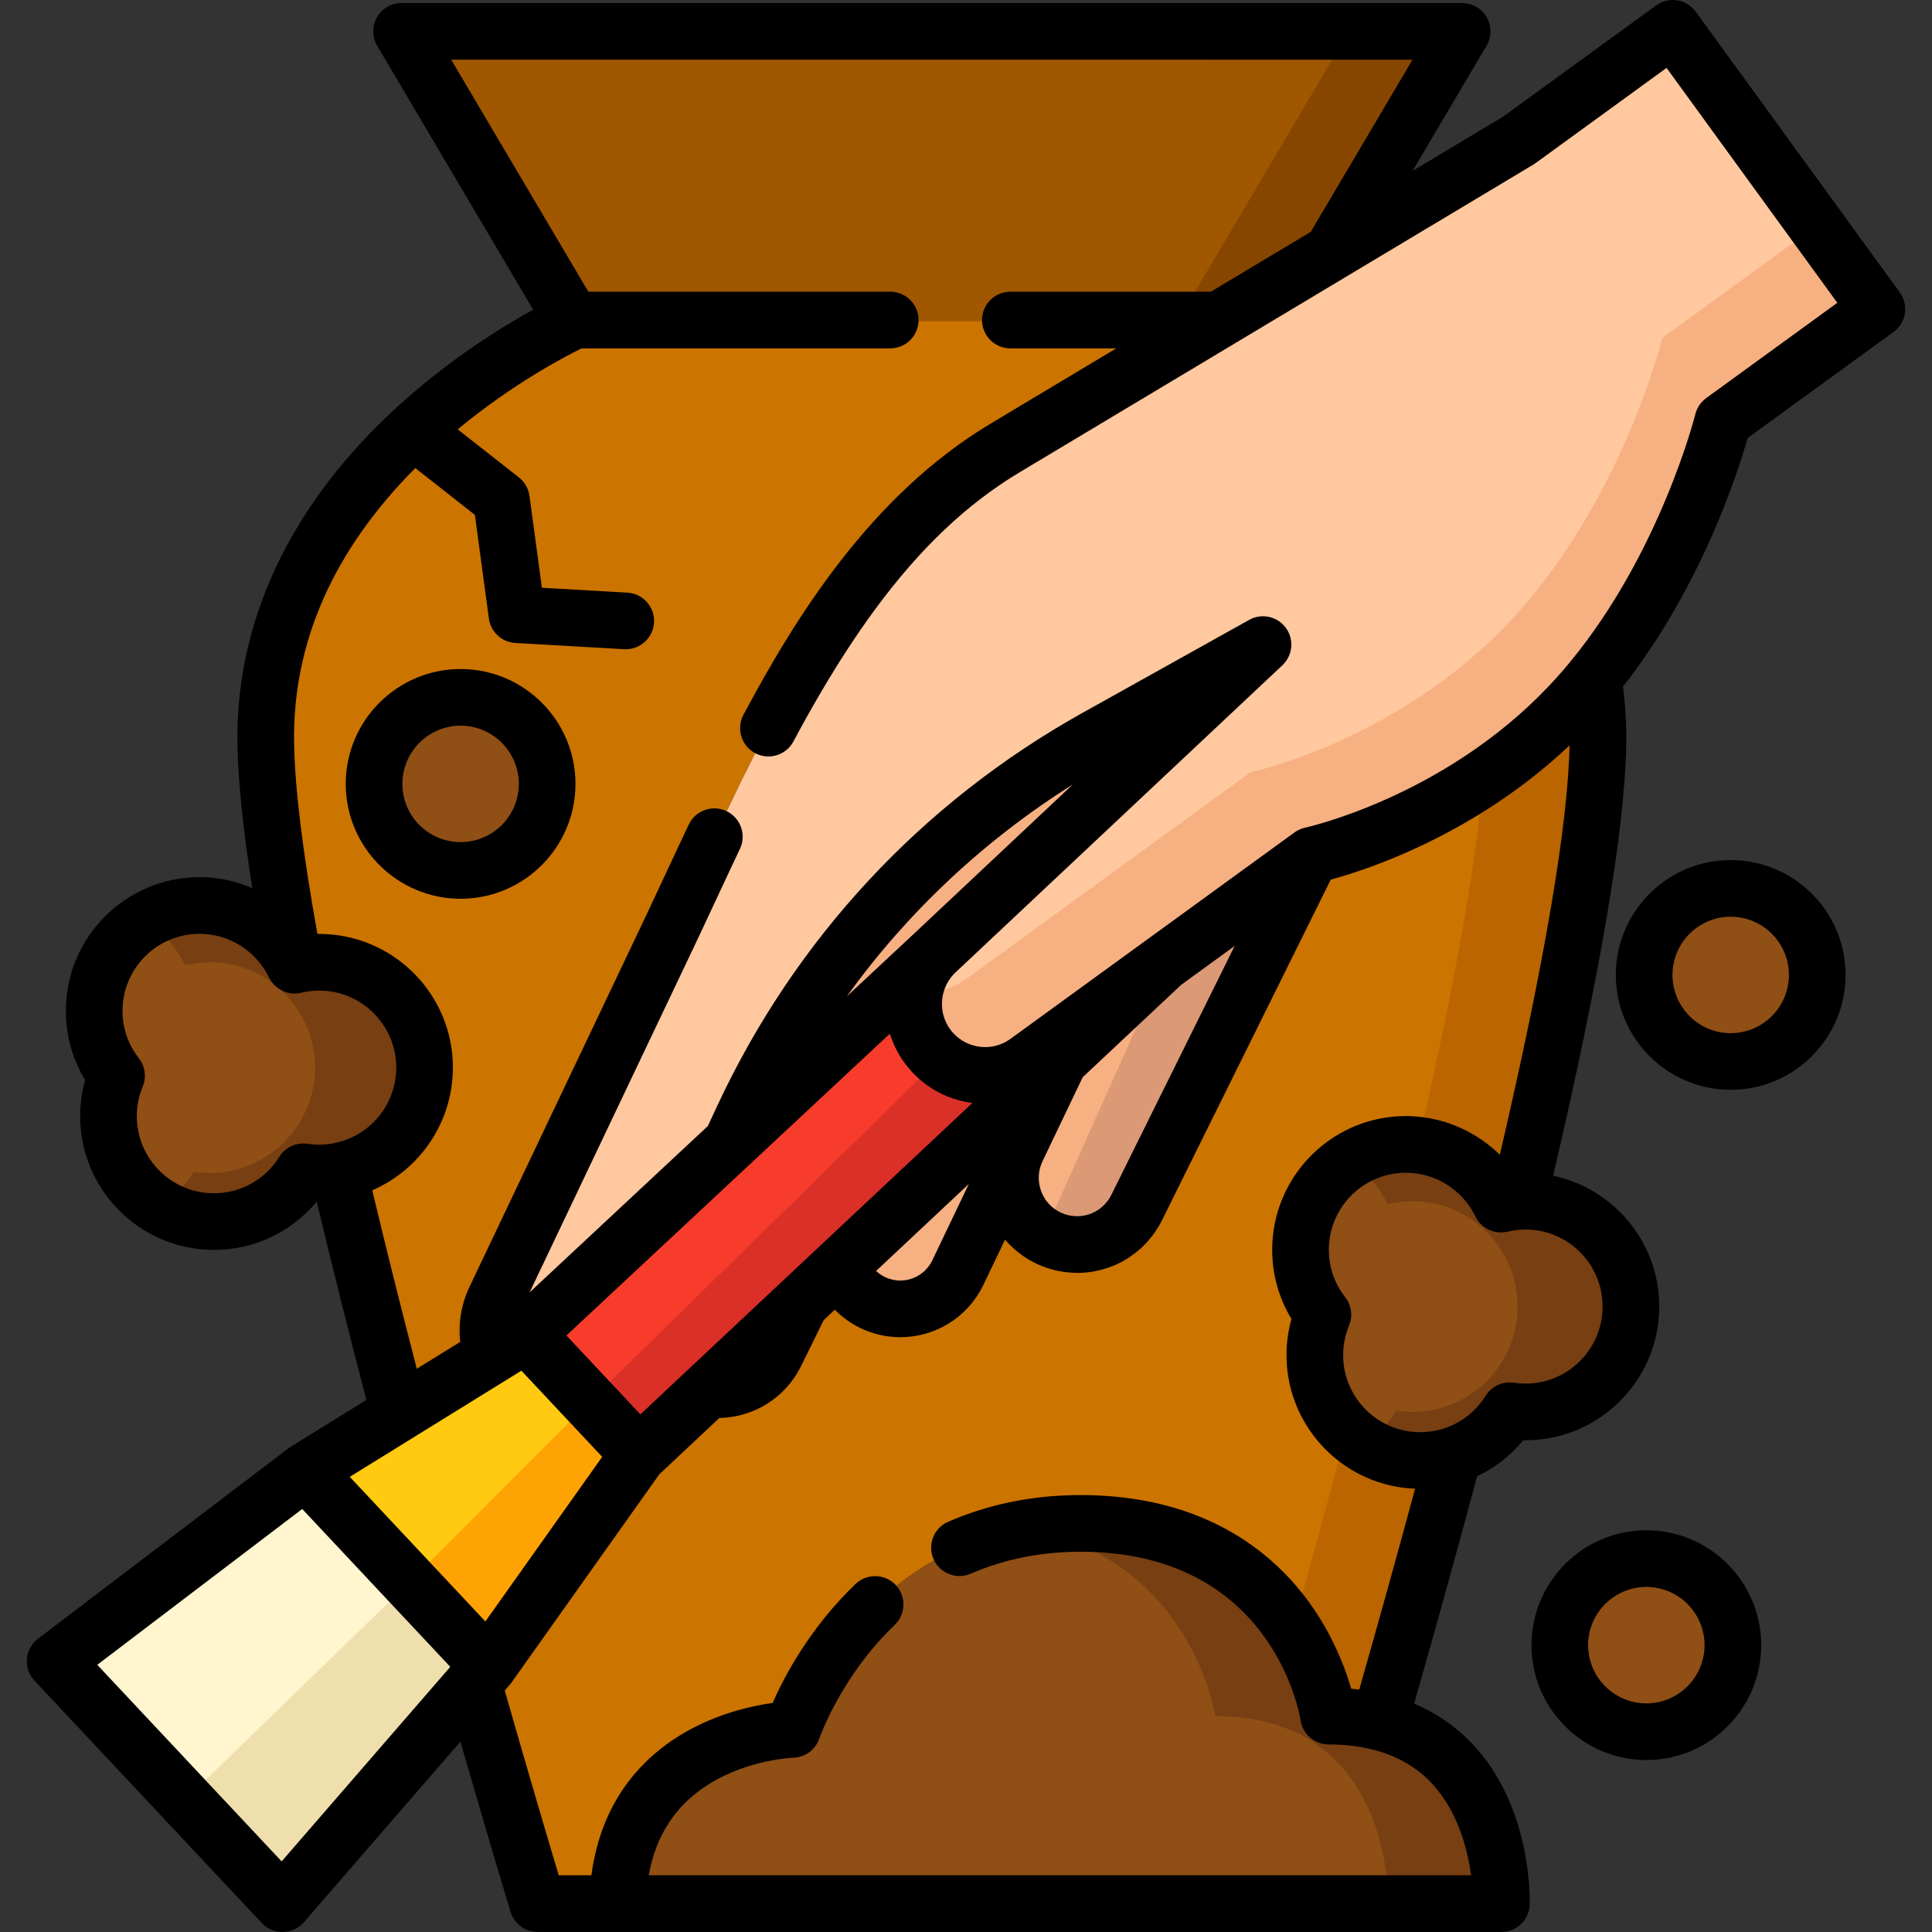 <?xml version="1.0" encoding="iso-8859-1"?>
<!-- Generator: Adobe Illustrator 19.0.0, SVG Export Plug-In . SVG Version: 6.00 Build 0)  -->
<svg xmlns="http://www.w3.org/2000/svg" xmlns:xlink="http://www.w3.org/1999/xlink" version="1.1" id="Layer_1" x="0px" y="0px" viewBox="0 0 511.562 511.562" style="enable-background:new 0 0 511.562 511.562;" xml:space="preserve" width="512" height="512">
<rect x="0" y="0" width="511.562" height="511.562" fill="#333333" stroke="none"/>
<g>
	<path style="fill:#CC7400;" d="M421.861,179.639c-2.014,2.457-4.128,4.871-6.349,7.216c-29.894,31.549-68.336,39.62-68.336,39.62   l-46.188,93.239c-3.867,7.805-12.851,11.621-21.153,8.983h0c-0.641-0.204-1.261-0.44-1.86-0.707   c-0.01-0.005-0.019-0.011-0.029-0.015c-0.588-0.263-1.156-0.554-1.701-0.873l0,0c-7.719-4.515-11.024-14.382-6.983-22.832   l-15.636,32.686c-3.89,8.131-13.476,11.779-21.787,8.29l0,0c-4.621-1.94-7.894-5.682-9.409-10.043l-10.453,9.804l-6.609,13.409   c-3.307,6.709-10.506,10.379-17.688,9.378L169.224,385.1l-0.106-0.008l-39.793,56.062l-4.01,4.626   c9.846,34.629,17.047,58.272,17.047,58.272h21.152c1.173-45.005,46.336-46.13,46.336-46.13s18.182-54.548,76.249-54.548   c58.067,0,65.692,51.028,65.692,51.028c5.02,0,9.485,0.56,13.465,1.551c5.707-19.882,12.593-44.421,19.595-70.658   c-2.769,0.922-5.729,1.424-8.808,1.424c-15.409,0-27.9-12.491-27.9-27.9c0-3.799,0.762-7.42,2.138-10.721   c-3.708-4.737-5.925-10.697-5.925-17.18c0-15.409,12.492-27.9,27.901-27.9c11.079,0,20.65,6.458,25.154,15.815   c1.461-0.351,2.966-0.582,4.505-0.694c11.574-48.418,20.68-94.405,21.19-120.933C423.222,191.099,422.772,185.246,421.861,179.639z   "/>
	<path style="fill:#CC7400;" d="M106.323,8.305l45.178,76.439h0.805c0,0-83.379,37.247-81.933,112.462   c0.279,14.517,3.139,34.873,7.562,58.253c0.018,0.036,0.039,0.07,0.056,0.107c2.097-0.503,4.283-0.777,6.534-0.777   c15.409,0,27.901,12.492,27.901,27.9c0,13.653-9.809,25.007-22.762,27.42c4.967,21.177,10.477,43.005,16.01,64.038l24.658-15.252   c-1.664-4.698-1.568-10.045,0.775-14.971l44.775-94.118c22.443-47.176,45.462-104.366,90.28-131.21l86.39-51.744l34.604-58.548   H106.323z"/>
	<path style="fill:#A05700;" d="M152.307,84.744c0,0-0.234,0.106-0.657,0.305h170.522l30.38-18.196l34.604-58.548H106.323   l45.178,76.439H152.307z"/>
	<path style="fill:#874600;" d="M322.171,85.049l30.38-18.196l34.604-58.548h-30l-45.178,76.439h-0.806c0,0,0.234,0.106,0.657,0.305   H322.171z"/>
	<circle style="fill:#904F15;" cx="435.924" cy="435.608" r="22.916"/>
	<circle style="fill:#904F15;" cx="121.96" cy="207.561" r="22.916"/>
	<path style="fill:#BA6500;" d="M397.409,318.833c1.461-0.351,2.966-0.582,4.505-0.694c11.574-48.418,20.68-94.405,21.19-120.933   c0.117-6.107-0.333-11.96-1.244-17.567c-2.014,2.457-4.128,4.871-6.349,7.216c-7.33,7.735-15.172,14.052-22.837,19.191   c-1.762,24.088-8.534,59.309-17.256,97.168C385.133,304.312,393.341,310.381,397.409,318.833z"/>
	<circle style="fill:#904F15;" cx="458.259" cy="258.148" r="22.916"/>
	<g>
		<path style="fill:#F7B081;" d="M247.867,252.016C245.694,254.058,245.694,254.058,247.867,252.016l86.557-81.333l-44.021,24.553    c-41.089,22.918-73.897,58.218-93.751,100.872l-3.045,6.541L247.867,252.016z"/>
		<path style="fill:#F7B081;" d="M187.677,367.794c7.182,1.002,14.381-2.668,17.688-9.378l6.609-13.409L187.677,367.794z"/>
	</g>
	<path style="fill:#FFC89F;" d="M189.146,221.551c-4.546,9.599-8.916,19.115-13.264,28.255l-44.775,94.118   c-2.343,4.926-2.439,10.273-0.775,14.971l8.998-5.566l0.037-0.065l54.24-50.615l3.045-6.541   c19.854-42.654,52.662-77.954,93.751-100.872l44.021-24.553l-86.557,81.333c-6.519,6.125-7.812,15.9-3.325,23.458   c0.299,0.504,0.624,0.998,0.975,1.48l0,0c3.844,5.288,9.912,8.003,15.988,7.794c3.646-0.125,7.294-1.303,10.467-3.61l18.664-13.566   l17.355-12.615l0,0l39.185-28.482c0,0,38.442-8.071,68.336-39.62c29.894-31.549,40.668-75.377,40.668-75.377l40.785-29.646   L442.935,7.5l-40.785,29.646l-135.988,81.451c-31.646,18.955-52.424,53.041-69.805,88.047"/>
	<g>
		<path style="fill:#F7B081;" d="M222.427,335.203c1.516,4.361,4.789,8.104,9.409,10.043l0,0c8.311,3.489,17.898-0.158,21.787-8.29    l26.908-56.247L222.427,335.203z"/>
	</g>
	<path style="fill:#F7B081;" d="M347.175,226.476l-46.188,93.239c-3.867,7.805-12.851,11.621-21.153,8.983h0   c-10.21-3.244-15.196-14.765-10.573-24.429l15.519-32.441L347.175,226.476z"/>
	<g>
		<path style="fill:#F7B081;" d="M480.956,59.815L440.171,89.46c0,0-10.774,43.828-40.668,75.377    c-29.894,31.549-68.336,39.62-68.336,39.62l-75.203,54.662c-4.137,3.007-9.081,4.083-13.775,3.422    c-0.86,4.905,0.206,10.117,3.328,14.411v0c6.15,8.461,17.995,10.335,26.456,4.184l75.203-54.663c0,0,38.442-8.071,68.336-39.62    c29.894-31.549,40.668-75.377,40.668-75.377l40.785-29.646L480.956,59.815z"/>
	</g>
	<path style="fill:#DB9975;" d="M300.987,319.715l46.188-93.239l-38.353,27.877l-32.579,72.75c1.109,0.649,2.308,1.188,3.591,1.595   h0C288.136,331.336,297.12,327.52,300.987,319.715z"/>
	<polygon style="fill:#FFCA10;" points="139.33,353.329 169.118,385.092 129.325,441.154 80.871,389.489  "/>
	<polygon style="fill:#FFA304;" points="156.073,371.182 108.46,418.905 129.325,441.154 169.118,385.092  "/>
	<polygon style="fill:#FFF5CF;" points="14.598,439.88 74.791,504.062 129.325,441.154 80.871,389.489  "/>
	<polygon style="fill:#EFDFAC;" points="74.791,504.062 129.325,441.154 108.46,418.905 108.46,418.905 49.003,476.566  "/>
	<path style="fill:#FFC89F;" d="M143.119,371.132"/>
	<path style="fill:#F83C2B;" d="M271.972,281.138c-8.461,6.15-20.306,4.277-26.456-4.184l0,0c-5.61-7.718-4.603-18.404,2.351-24.938   L139.366,353.264l29.857,31.836l138.767-130.143L271.972,281.138z"/>
	<path style="fill:#DB3028;" d="M169.224,385.1l138.092-129.51l-0.07-0.091l-35.274,25.639c-7.145,5.194-16.692,4.645-23.196-0.741   l-92.653,90.734l0,0L169.224,385.1z"/>
	<path style="fill:#904F15;" d="M403.943,318.056c-2.251,0-4.437,0.274-6.534,0.777c-4.504-9.357-14.075-15.815-25.154-15.815   c-15.409,0-27.901,12.491-27.901,27.9c0,6.482,2.217,12.443,5.925,17.18c-1.375,3.301-2.138,6.922-2.138,10.721   c0,15.409,12.492,27.9,27.901,27.9c10.004,0,18.773-5.268,23.698-13.178c1.371,0.207,2.774,0.316,4.202,0.316   c15.409,0,27.901-12.491,27.901-27.9S419.352,318.056,403.943,318.056z"/>
	<path style="fill:#773F12;" d="M403.943,318.056c-2.251,0-4.437,0.274-6.534,0.777c-4.504-9.357-14.075-15.815-25.154-15.815   c-5.521,0-10.662,1.61-14.994,4.377c4.357,2.785,7.89,6.747,10.148,11.438c2.097-0.503,4.283-0.777,6.534-0.777   c15.409,0,27.901,12.491,27.901,27.9s-12.491,27.9-27.901,27.9c-1.429,0-2.832-0.108-4.202-0.316   c-2.206,3.543-5.187,6.549-8.7,8.796c4.333,2.77,9.478,4.382,15.002,4.382c10.004,0,18.773-5.268,23.698-13.178   c1.371,0.207,2.774,0.316,4.202,0.316c15.409,0,27.901-12.491,27.901-27.9S419.352,318.056,403.943,318.056z"/>
	<path style="fill:#BA6500;" d="M351.791,454.402c5.02,0,9.485,0.56,13.465,1.551c5.707-19.882,12.593-44.421,19.595-70.658   c-2.769,0.922-5.729,1.424-8.808,1.424c-7.574,0-14.439-3.022-19.466-7.921c-4.898,18.506-9.782,36.298-14.29,52.376   C350.104,443.125,351.791,454.402,351.791,454.402z"/>
	<path style="fill:#904F15;" d="M84.524,254.788c-2.251,0-4.437,0.274-6.534,0.777c-4.504-9.357-14.075-15.815-25.154-15.815   c-15.409,0-27.901,12.492-27.901,27.9c0,6.482,2.217,12.443,5.925,17.18c-1.375,3.301-2.138,6.922-2.138,10.721   c0,15.409,12.491,27.9,27.9,27.9c10.004,0,18.773-5.268,23.698-13.178c1.371,0.207,2.774,0.315,4.203,0.315   c15.409,0,27.901-12.491,27.901-27.9S99.934,254.788,84.524,254.788z"/>
	<path style="fill:#773F12;" d="M84.524,254.788c-2.251,0-4.437,0.274-6.534,0.777c-4.504-9.357-14.075-15.815-25.154-15.815   c-5.316,0-10.285,1.488-14.513,4.069c4.592,2.798,8.321,6.872,10.667,11.746c2.097-0.503,4.283-0.777,6.534-0.777   c15.409,0,27.901,12.492,27.901,27.9s-12.492,27.9-27.901,27.9c-1.429,0-2.832-0.108-4.203-0.315   c-2.311,3.712-5.477,6.832-9.213,9.109c4.229,2.581,9.198,4.069,14.515,4.069c10.004,0,18.773-5.268,23.698-13.178   c1.371,0.207,2.774,0.315,4.203,0.315c15.409,0,27.901-12.491,27.901-27.9S99.934,254.788,84.524,254.788z"/>
	<path style="fill:#904F15;" d="M163.514,504.052h234.027c0,0,1.76-49.649-45.75-49.649c0,0-7.625-51.028-65.692-51.028   s-76.249,54.548-76.249,54.548S164.687,459.046,163.514,504.052z"/>
	<path style="fill:#773F12;" d="M351.791,454.402c0,0-7.625-51.028-65.692-51.028c-5.285,0-10.236,0.457-14.876,1.278   c44.313,7.898,50.568,49.75,50.568,49.75c47.509,0,45.75,49.649,45.75,49.649h30C397.541,504.052,399.3,454.402,351.791,454.402z"/>
	<g>
		<path d="M435.924,405.192c-16.771,0-30.416,13.645-30.416,30.416s13.645,30.415,30.416,30.415    c16.771,0,30.415-13.645,30.415-30.415S452.695,405.192,435.924,405.192z M435.924,451.024c-8.5,0-15.416-6.915-15.416-15.415    s6.915-15.416,15.416-15.416c8.5,0,15.415,6.916,15.415,15.416S444.424,451.024,435.924,451.024z"/>
		<path d="M458.259,227.733c-16.771,0-30.415,13.645-30.415,30.415s13.645,30.415,30.415,30.415s30.415-13.645,30.415-30.415    S475.03,227.733,458.259,227.733z M458.259,273.564c-8.5,0-15.415-6.915-15.415-15.415s6.915-15.415,15.415-15.415    s15.415,6.915,15.415,15.415S466.759,273.564,458.259,273.564z"/>
		<path d="M121.96,177.145c-16.771,0-30.416,13.645-30.416,30.415s13.645,30.416,30.416,30.416s30.416-13.645,30.416-30.416    S138.731,177.145,121.96,177.145z M121.96,222.976c-8.5,0-15.416-6.916-15.416-15.416s6.916-15.415,15.416-15.415    s15.416,6.915,15.416,15.415S130.46,222.976,121.96,222.976z"/>
		<path d="M503.031,77.423L449.002,3.09c-2.435-3.351-7.125-4.091-10.477-1.657l-40.516,29.45l-23.973,14.358l19.575-33.12    c1.371-2.318,1.393-5.193,0.058-7.533c-1.334-2.339-3.821-3.783-6.514-3.783H106.323c-2.693,0-5.18,1.444-6.514,3.783    c-1.335,2.339-1.313,5.214,0.058,7.533l41.305,69.886c-8.291,4.559-21.846,12.921-35.408,25.203    c-28.692,25.984-43.523,57.154-42.889,90.14c0.187,9.703,1.503,22.376,3.919,37.813c-4.348-1.878-9.086-2.912-13.957-2.912    c-19.52,0-35.401,15.88-35.401,35.4c0,6.552,1.753,12.807,5.104,18.314c-0.875,3.105-1.316,6.315-1.316,9.586    c0,19.52,15.88,35.4,35.4,35.4c10.681,0,20.554-4.707,27.238-12.789c3.88,16.291,8.293,33.91,13.154,52.521L76.93,383.108    c-0.204,0.126-0.403,0.263-0.598,0.41L10.058,433.91c-1.69,1.285-2.757,3.227-2.934,5.343c-0.178,2.116,0.55,4.208,2.003,5.757    l60.193,64.182c1.42,1.514,3.4,2.37,5.471,2.37c0.049,0,0.098-0.001,0.146-0.001c2.123-0.042,4.129-0.981,5.521-2.586    l41.456-47.821c7.774,27.001,13.211,44.878,13.274,45.083c0.962,3.157,3.874,5.315,7.175,5.315h21.143c0.003,0,0.007,0,0.01,0    h234.026c4.039,0,7.352-3.198,7.495-7.234c0.038-1.058,0.732-26.1-15.483-42.899c-4.312-4.468-9.365-7.904-15.11-10.315    c5.888-20.644,11.483-40.853,16.676-60.229c4.687-2.201,8.866-5.431,12.229-9.522c19.751,0.355,35.996-15.677,35.995-35.396    c0-17.021-12.076-31.271-28.108-34.641c12.417-53.007,18.933-91.33,19.368-113.965c0.1-5.195-0.207-10.406-0.87-15.544    c20.785-26.501,30.411-56.661,33-65.82L501.374,87.9c1.609-1.17,2.688-2.931,2.998-4.895    C504.683,81.04,504.201,79.032,503.031,77.423z M95.997,299.546c-0.073,0.05-0.148,0.096-0.222,0.145    c-0.441,0.293-0.895,0.568-1.359,0.827c-0.132,0.073-0.266,0.144-0.4,0.215c-0.407,0.215-0.824,0.414-1.246,0.601    c-0.19,0.084-0.381,0.168-0.574,0.247c-0.368,0.15-0.744,0.283-1.122,0.411c-0.25,0.084-0.498,0.172-0.752,0.247    c-0.323,0.096-0.654,0.173-0.984,0.254c-0.309,0.074-0.614,0.156-0.929,0.216c-1.259,0.244-2.555,0.381-3.884,0.381    c-1.029,0-2.066-0.078-3.082-0.231c-2.961-0.447-5.904,0.91-7.487,3.452c-3.759,6.038-10.238,9.643-17.331,9.643    c-11.249,0-20.4-9.151-20.4-20.4c0-2.714,0.525-5.351,1.561-7.836c1.042-2.503,0.653-5.374-1.018-7.508    c-2.833-3.619-4.331-7.96-4.331-12.556c0-11.249,9.152-20.4,20.401-20.4c7.759,0,14.949,4.504,18.35,11.48    c0.001,0.003,0.002,0.006,0.004,0.009c0.049,0.102,0.101,0.203,0.155,0.304c0.015,0.028,0.035,0.052,0.051,0.08    c0.177,0.329,0.375,0.641,0.594,0.934c0.032,0.043,0.065,0.083,0.098,0.125c0.225,0.288,0.468,0.559,0.729,0.808    c0.037,0.035,0.075,0.068,0.113,0.102c0.267,0.244,0.549,0.471,0.846,0.673c0.04,0.027,0.08,0.051,0.12,0.077    c0.304,0.198,0.62,0.377,0.949,0.529c0.038,0.018,0.078,0.032,0.117,0.049c0.337,0.149,0.683,0.276,1.039,0.375    c0.033,0.009,0.066,0.015,0.099,0.024c0.366,0.096,0.74,0.167,1.119,0.207c0.023,0.002,0.046,0.003,0.069,0.005    c0.392,0.037,0.788,0.046,1.187,0.02c0.01-0.001,0.02-0.002,0.03-0.003c0.411-0.029,0.825-0.089,1.236-0.188    c1.181-0.284,2.381-0.462,3.582-0.534c0.4-0.024,0.801-0.036,1.201-0.036c11.249,0,20.4,9.151,20.4,20.4    c0,0.662-0.037,1.316-0.099,1.962c-0.021,0.216-0.058,0.428-0.086,0.642c-0.055,0.428-0.114,0.855-0.195,1.275    c-0.047,0.242-0.106,0.48-0.161,0.719c-0.09,0.389-0.186,0.775-0.298,1.155c-0.068,0.233-0.144,0.463-0.22,0.693    c-0.129,0.386-0.268,0.768-0.419,1.143c-0.081,0.203-0.164,0.405-0.252,0.605c-0.182,0.413-0.379,0.818-0.587,1.216    c-0.077,0.148-0.15,0.297-0.231,0.443c-0.272,0.491-0.563,0.97-0.873,1.436c-0.03,0.045-0.057,0.092-0.087,0.137    c-1.097,1.617-2.419,3.071-3.923,4.312c0,0-0.001,0.001-0.001,0.001C97.013,298.822,96.512,299.194,95.997,299.546z     M74.571,492.865l-48.814-52.049l54.269-41.264l39.201,41.799L74.571,492.865z M92.613,391.045l45.443-28.109l21.396,22.814    l-30.933,43.581L92.613,391.045z M242.747,246.535l-1.133,1.058l-17.402,16.238c16.092-22.315,36.299-41.306,59.859-56.126    L242.747,246.535z M235.606,273.715c0.106,0.339,0.239,0.671,0.359,1.007c0.08,0.227,0.155,0.454,0.242,0.679    c0.165,0.424,0.351,0.842,0.538,1.259c0.119,0.267,0.231,0.536,0.36,0.799c0.19,0.388,0.404,0.767,0.615,1.148    c0.128,0.232,0.238,0.47,0.374,0.699c0.023,0.039,0.052,0.075,0.075,0.114c0.396,0.66,0.819,1.31,1.279,1.943    c0.3,0.413,0.614,0.813,0.934,1.205c0.079,0.096,0.16,0.189,0.24,0.284c0.262,0.312,0.531,0.618,0.806,0.916    c0.068,0.073,0.136,0.146,0.204,0.219c3.99,4.234,9.232,7.022,15.073,7.946c0.259,0.04,0.518,0.078,0.777,0.111L217.3,329.729    c-0.001,0.001-0.003,0.002-0.004,0.004l-10.453,9.803l0,0l-24.297,22.787l-12.982,12.176l-19.583-20.881l24.469-22.833    L235.606,273.715z M283.134,321.816c-0.344-0.072-0.687-0.157-1.029-0.266c-0.345-0.11-0.681-0.237-1.007-0.379    c-0.027-0.013-0.055-0.025-0.082-0.038c-0.025-0.011-0.049-0.026-0.074-0.037c-0.314-0.142-0.62-0.297-0.906-0.464    c-0.042-0.025-0.081-0.054-0.123-0.08c-0.768-0.464-1.454-1.017-2.052-1.643c-0.027-0.028-0.056-0.054-0.082-0.083    c-0.18-0.193-0.348-0.394-0.511-0.599c-0.04-0.051-0.082-0.1-0.121-0.152c-0.153-0.2-0.297-0.406-0.434-0.616    c-0.041-0.063-0.081-0.125-0.12-0.189c-0.134-0.215-0.261-0.434-0.378-0.658c-0.026-0.049-0.049-0.1-0.074-0.149    c-1.087-2.167-1.4-4.701-0.783-7.114c0.018-0.068,0.041-0.135,0.06-0.203c0.065-0.235,0.135-0.469,0.218-0.701    c0.105-0.29,0.224-0.577,0.357-0.86c0.012-0.025,0.02-0.052,0.033-0.077l10.664-22.291l26.087-24.466l14.14-10.278l-32.651,65.913    c-0.513,1.036-1.183,1.942-1.96,2.715C289.935,321.461,286.517,322.522,283.134,321.816z M231.972,336.533l24.558-23.032    l-9.672,20.219c-2.167,4.528-7.49,6.552-12.119,4.61C233.695,337.893,232.77,337.279,231.972,336.533z M424.343,345.957    c0,11.249-9.151,20.4-20.4,20.4c-1.029,0-2.066-0.078-3.083-0.232c-2.956-0.445-5.904,0.91-7.486,3.452    c-2.563,4.116-6.391,7.099-10.815,8.582c-0.025,0.008-0.051,0.011-0.077,0.02c-0.507,0.169-1.021,0.316-1.539,0.444    c-0.04,0.01-0.081,0.018-0.121,0.027c-0.44,0.106-0.884,0.194-1.33,0.27c-0.126,0.021-0.252,0.042-0.379,0.061    c-0.38,0.058-0.762,0.102-1.145,0.138c-0.136,0.013-0.272,0.029-0.408,0.039c-0.503,0.037-1.009,0.06-1.516,0.06    c-11.249,0-20.4-9.151-20.4-20.4c0-2.714,0.525-5.351,1.561-7.837c1.042-2.503,0.653-5.373-1.018-7.507    c-2.833-3.619-4.331-7.961-4.331-12.556c0-0.703,0.036-1.398,0.105-2.083c1.047-10.274,9.749-18.318,20.295-18.318    c7.793,0,15.014,4.541,18.396,11.567c0.146,0.304,0.316,0.59,0.498,0.866c0.925,1.407,2.276,2.434,3.815,2.965    c1.119,0.387,2.333,0.517,3.551,0.334c0.215-0.032,0.43-0.074,0.645-0.125c0.498-0.12,1.01-0.217,1.53-0.299    c0.07-0.011,0.14-0.021,0.21-0.031c0.514-0.076,1.035-0.138,1.564-0.177c0.008-0.001,0.016-0.003,0.024-0.004    c0.486-0.035,0.971-0.059,1.456-0.059C415.192,325.556,424.343,334.708,424.343,345.957z M397.131,305.762    c-0.458-0.45-0.93-0.884-1.411-1.309c-0.143-0.127-0.292-0.247-0.437-0.372c-0.351-0.3-0.707-0.595-1.069-0.881    c-0.177-0.14-0.355-0.276-0.535-0.413c-0.353-0.268-0.711-0.529-1.074-0.784c-0.175-0.123-0.348-0.247-0.525-0.367    c-0.434-0.294-0.876-0.576-1.322-0.85c-0.106-0.065-0.209-0.134-0.315-0.198c-0.558-0.335-1.125-0.653-1.701-0.957    c-0.136-0.072-0.275-0.137-0.412-0.208c-0.442-0.226-0.888-0.445-1.34-0.653c-0.195-0.09-0.392-0.176-0.59-0.262    c-0.41-0.18-0.823-0.352-1.24-0.517c-0.203-0.08-0.405-0.16-0.609-0.236c-0.457-0.171-0.918-0.33-1.382-0.482    c-0.157-0.052-0.313-0.108-0.47-0.157c-0.626-0.195-1.258-0.375-1.895-0.536c-0.092-0.023-0.186-0.041-0.279-0.064    c-0.542-0.132-1.088-0.252-1.638-0.358c-0.204-0.039-0.409-0.073-0.613-0.108c-0.451-0.079-0.903-0.15-1.358-0.211    c-0.222-0.03-0.443-0.058-0.665-0.084c-0.468-0.054-0.939-0.096-1.411-0.132c-0.195-0.014-0.388-0.033-0.583-0.044    c-0.664-0.038-1.33-0.063-2-0.063c-17.08,0-31.374,12.159-34.68,28.275c-0.472,2.302-0.72,4.686-0.72,7.126    c0,6.552,1.753,12.807,5.104,18.314c-0.875,3.106-1.316,6.315-1.316,9.586c0,0.603,0.016,1.202,0.046,1.798    c0.01,0.203,0.032,0.404,0.045,0.606c0.026,0.391,0.05,0.782,0.089,1.17c0.024,0.238,0.06,0.472,0.088,0.709    c0.042,0.347,0.081,0.696,0.133,1.04c0.038,0.254,0.088,0.503,0.132,0.755c0.056,0.323,0.108,0.647,0.173,0.967    c0.053,0.26,0.116,0.516,0.175,0.774c0.069,0.307,0.135,0.615,0.213,0.919c0.067,0.262,0.144,0.519,0.216,0.778    c0.082,0.295,0.161,0.591,0.251,0.882c0.081,0.261,0.171,0.518,0.257,0.777c0.095,0.284,0.186,0.569,0.288,0.849    c0.094,0.259,0.197,0.513,0.296,0.768c0.107,0.275,0.212,0.552,0.325,0.824c0.107,0.255,0.222,0.505,0.334,0.756    c0.119,0.266,0.235,0.533,0.36,0.795c0.12,0.251,0.247,0.498,0.373,0.746c0.129,0.256,0.257,0.513,0.393,0.766    c0.132,0.246,0.271,0.487,0.409,0.73c0.141,0.248,0.28,0.496,0.426,0.741c0.144,0.24,0.294,0.474,0.443,0.71    c0.151,0.239,0.302,0.479,0.459,0.715c0.156,0.233,0.317,0.462,0.478,0.692c0.161,0.23,0.322,0.46,0.489,0.686    c0.167,0.226,0.339,0.448,0.511,0.671c0.171,0.221,0.342,0.442,0.518,0.658c0.178,0.219,0.36,0.433,0.543,0.647    c0.181,0.212,0.362,0.424,0.547,0.631c0.188,0.211,0.381,0.417,0.574,0.623c0.189,0.202,0.379,0.404,0.573,0.601    c0.199,0.203,0.402,0.401,0.606,0.599c0.198,0.192,0.396,0.383,0.598,0.57c0.209,0.194,0.421,0.383,0.634,0.571    c0.207,0.183,0.414,0.364,0.625,0.542c0.217,0.183,0.437,0.362,0.659,0.54c0.216,0.173,0.433,0.345,0.653,0.513    c0.226,0.173,0.454,0.342,0.684,0.51c0.223,0.162,0.447,0.323,0.674,0.48c0.235,0.163,0.473,0.323,0.712,0.48    c0.23,0.151,0.462,0.3,0.696,0.446c0.243,0.152,0.487,0.3,0.733,0.446c0.239,0.141,0.479,0.28,0.721,0.415    c0.25,0.14,0.501,0.277,0.754,0.411c0.246,0.13,0.494,0.257,0.743,0.381c0.256,0.128,0.514,0.254,0.774,0.375    c0.254,0.119,0.51,0.234,0.767,0.347c0.262,0.115,0.524,0.229,0.789,0.338c0.261,0.108,0.525,0.21,0.789,0.312    c0.267,0.103,0.536,0.204,0.806,0.3c0.268,0.095,0.539,0.186,0.81,0.275c0.272,0.089,0.545,0.178,0.82,0.261    c0.275,0.083,0.553,0.16,0.831,0.236c0.277,0.076,0.554,0.152,0.834,0.221c0.281,0.07,0.565,0.133,0.849,0.197    c0.281,0.062,0.562,0.125,0.845,0.18c0.289,0.057,0.58,0.106,0.871,0.156c0.284,0.048,0.567,0.097,0.853,0.139    c0.296,0.043,0.594,0.078,0.892,0.114c0.285,0.034,0.57,0.069,0.858,0.096c0.304,0.029,0.61,0.049,0.915,0.07    c0.287,0.02,0.573,0.041,0.861,0.054c0.079,0.004,0.158,0.012,0.237,0.015c-4.651,17.204-9.604,35.024-14.784,53.176    c-0.706-0.083-1.417-0.16-2.138-0.221c-0.273-0.944-0.598-1.981-0.972-3.084c-0.037-0.11-0.071-0.216-0.11-0.328    c-0.048-0.141-0.103-0.29-0.153-0.433c-0.096-0.274-0.19-0.546-0.293-0.828c-0.018-0.05-0.039-0.102-0.057-0.152    c-0.139-0.381-0.282-0.766-0.434-1.159c-0.032-0.082-0.067-0.168-0.099-0.251c-1.885-4.852-4.698-10.629-8.844-16.402    c-5.28-7.349-13.333-15.491-25.273-21.21c-3.98-1.906-8.392-3.543-13.277-4.791c-1.629-0.416-3.309-0.789-5.044-1.114    c-5.205-0.976-10.897-1.523-17.118-1.523c-10.712,0-20.872,1.75-30.29,5.18c-0.229,0.083-0.463,0.152-0.691,0.238    c-0.335,0.125-0.661,0.273-0.994,0.403c-1.031,0.402-2.062,0.804-3.075,1.247c-0.237,0.104-0.467,0.219-0.688,0.343    c-0.033,0.018-0.062,0.041-0.095,0.06c-0.622,0.363-1.179,0.803-1.656,1.307c-0.1,0.105-0.189,0.218-0.282,0.328    c-0.064,0.075-0.132,0.147-0.192,0.224c-1.633,2.101-2.094,5.007-0.952,7.616c1.661,3.795,6.083,5.525,9.878,3.864    c3.143-1.376,6.414-2.498,9.789-3.387c0.172-0.045,0.34-0.101,0.513-0.146c0.175-0.045,0.356-0.077,0.532-0.121    c5.776-1.426,11.861-2.156,18.203-2.156c50.661,0,57.991,42.842,58.274,44.637c0.549,3.673,3.704,6.392,7.418,6.392    c0.938,0,1.856,0.03,2.765,0.075c0.225,0.011,0.449,0.024,0.672,0.038c0.821,0.051,1.632,0.116,2.427,0.204    c0.086,0.009,0.174,0.015,0.26,0.025c0.839,0.096,1.656,0.221,2.463,0.358c0.269,0.046,0.535,0.097,0.801,0.147    c0.558,0.106,1.105,0.224,1.646,0.35c6.394,1.495,11.712,4.387,15.87,8.669c7.29,7.507,9.906,17.899,10.84,24.783H171.78    c0.019-0.108,0.033-0.219,0.053-0.326c0.051-0.275,0.11-0.544,0.166-0.816c0.109-0.532,0.225-1.059,0.352-1.578    c0.07-0.286,0.143-0.57,0.218-0.852c0.135-0.507,0.281-1.006,0.434-1.499c0.081-0.261,0.159-0.523,0.245-0.781    c0.188-0.566,0.392-1.12,0.604-1.668c0.064-0.165,0.121-0.336,0.187-0.5c0.285-0.705,0.589-1.395,0.914-2.07    c0.08-0.166,0.169-0.325,0.251-0.489c0.253-0.505,0.514-1.005,0.789-1.493c0.128-0.227,0.264-0.45,0.397-0.673    c0.25-0.419,0.507-0.833,0.774-1.238c0.149-0.227,0.3-0.452,0.454-0.674c0.281-0.406,0.574-0.803,0.874-1.195    c0.15-0.196,0.296-0.396,0.451-0.589c0.389-0.485,0.793-0.959,1.21-1.422c0.076-0.084,0.145-0.173,0.222-0.256    c0.498-0.542,1.018-1.067,1.555-1.579c0.156-0.149,0.321-0.29,0.481-0.436c0.392-0.359,0.79-0.713,1.202-1.057    c0.209-0.174,0.424-0.344,0.638-0.514c0.387-0.308,0.782-0.609,1.185-0.904c0.226-0.165,0.453-0.33,0.685-0.491    c0.434-0.301,0.88-0.593,1.332-0.88c0.211-0.134,0.416-0.271,0.631-0.401c0.67-0.407,1.355-0.803,2.064-1.179    c9.785-5.192,19.819-5.571,19.893-5.574c3.066-0.076,5.754-2.019,6.822-4.876c0.03-0.079,0.072-0.152,0.099-0.232    c0-0.001,0.005-0.014,0.006-0.018l0,0c0,0,0.001-0.003,0.001-0.004c0.177-0.509,5.811-16.494,19.94-30.037    c2.99-2.866,3.091-7.614,0.224-10.604c-1.075-1.121-2.414-1.836-3.826-2.141c-0.049-0.01-0.099-0.015-0.148-0.025    c-0.187-0.036-0.374-0.071-0.563-0.094c-0.079-0.009-0.159-0.01-0.239-0.017c-0.16-0.013-0.319-0.03-0.479-0.033    c-0.056-0.001-0.111,0.004-0.167,0.004c-1.864,0.002-3.73,0.688-5.181,2.08c-12.196,11.691-18.974,24.71-21.947,31.483    c-4.957,0.7-12.891,2.403-20.899,6.539c-0.365,0.188-0.732,0.384-1.101,0.585c-0.117,0.064-0.236,0.132-0.353,0.197    c-0.253,0.14-0.506,0.281-0.76,0.427c-0.143,0.082-0.287,0.168-0.431,0.253c-0.229,0.134-0.458,0.269-0.688,0.408    c-0.156,0.094-0.312,0.192-0.468,0.289c-0.22,0.136-0.439,0.273-0.66,0.414c-0.161,0.103-0.323,0.208-0.484,0.314    c-0.216,0.141-0.432,0.285-0.648,0.431c-0.164,0.111-0.327,0.222-0.491,0.335c-0.216,0.15-0.432,0.302-0.648,0.456    c-0.162,0.116-0.324,0.231-0.486,0.35c-0.219,0.16-0.437,0.324-0.655,0.489c-0.158,0.12-0.316,0.238-0.474,0.361    c-0.227,0.176-0.453,0.357-0.68,0.539c-0.147,0.118-0.295,0.234-0.442,0.354c-0.26,0.214-0.519,0.434-0.778,0.656    c-0.111,0.095-0.222,0.186-0.333,0.282c-0.365,0.318-0.728,0.643-1.088,0.976c-0.105,0.097-0.208,0.198-0.312,0.296    c-0.257,0.242-0.514,0.485-0.769,0.736c-0.142,0.14-0.282,0.284-0.423,0.426c-0.215,0.216-0.43,0.433-0.642,0.655    c-0.152,0.159-0.302,0.323-0.453,0.485c-0.199,0.214-0.397,0.428-0.593,0.648c-0.154,0.172-0.307,0.348-0.459,0.523    c-0.19,0.219-0.38,0.44-0.567,0.664c-0.153,0.182-0.304,0.367-0.455,0.552c-0.185,0.227-0.367,0.457-0.549,0.69    c-0.148,0.19-0.296,0.38-0.443,0.574c-0.181,0.24-0.36,0.483-0.538,0.729c-0.142,0.195-0.284,0.39-0.424,0.589    c-0.18,0.256-0.357,0.518-0.534,0.781c-0.132,0.196-0.265,0.39-0.395,0.589c-0.189,0.289-0.372,0.585-0.556,0.882    c-0.113,0.182-0.228,0.359-0.339,0.544c-0.248,0.412-0.491,0.833-0.73,1.259c-0.057,0.102-0.115,0.202-0.172,0.304    c-0.261,0.473-0.517,0.954-0.766,1.444c-0.095,0.187-0.186,0.382-0.279,0.572c-0.168,0.341-0.335,0.682-0.497,1.031    c-0.104,0.224-0.203,0.454-0.304,0.681c-0.144,0.325-0.288,0.65-0.428,0.981c-0.103,0.245-0.202,0.494-0.301,0.743    c-0.131,0.326-0.26,0.654-0.386,0.987c-0.097,0.258-0.192,0.519-0.286,0.781c-0.12,0.335-0.238,0.672-0.352,1.014    c-0.09,0.268-0.178,0.537-0.265,0.809c-0.111,0.349-0.218,0.703-0.323,1.059c-0.081,0.274-0.162,0.548-0.239,0.826    c-0.103,0.369-0.2,0.744-0.296,1.12c-0.07,0.275-0.142,0.549-0.209,0.828c-0.097,0.402-0.186,0.813-0.275,1.223    c-0.057,0.263-0.117,0.523-0.171,0.789c-0.097,0.48-0.185,0.97-0.272,1.461c-0.037,0.207-0.078,0.41-0.113,0.62    c-0.114,0.687-0.219,1.384-0.313,2.092h-8.648c-2.515-8.383-7.779-26.095-14.295-48.925l1.353-1.56    c0.065-0.075,0.121-0.156,0.183-0.233c0.088-0.11,0.18-0.218,0.261-0.332c0.001-0.002,0.003-0.004,0.005-0.006l39.127-55.124    l11.923-11.182l3.979-3.732c0.228-0.004,0.453-0.025,0.68-0.035c0.277-0.012,0.554-0.021,0.829-0.043    c0.292-0.023,0.581-0.059,0.871-0.092c0.274-0.031,0.548-0.059,0.82-0.099c0.287-0.043,0.571-0.099,0.856-0.152    c0.27-0.05,0.541-0.096,0.809-0.155c0.281-0.062,0.558-0.137,0.837-0.209c0.266-0.068,0.532-0.132,0.795-0.209    c0.277-0.081,0.548-0.176,0.821-0.267c0.258-0.086,0.518-0.167,0.772-0.261c0.27-0.1,0.535-0.213,0.801-0.323    c0.251-0.103,0.503-0.201,0.75-0.311c0.262-0.117,0.516-0.249,0.774-0.375c0.244-0.12,0.49-0.234,0.729-0.362    c0.254-0.136,0.501-0.285,0.75-0.43c0.233-0.135,0.47-0.265,0.699-0.408c0.246-0.154,0.483-0.321,0.723-0.483    c0.223-0.151,0.45-0.295,0.668-0.453c0.235-0.17,0.46-0.354,0.689-0.532c0.213-0.166,0.43-0.326,0.637-0.499    c0.225-0.188,0.44-0.39,0.66-0.586c0.199-0.179,0.403-0.351,0.597-0.537c0.218-0.209,0.424-0.431,0.634-0.648    c0.182-0.188,0.37-0.37,0.547-0.565c0.209-0.23,0.405-0.474,0.606-0.712c0.165-0.196,0.337-0.386,0.496-0.588    c0.204-0.259,0.394-0.532,0.589-0.8c0.141-0.195,0.29-0.383,0.426-0.582c0.213-0.313,0.41-0.64,0.61-0.965    c0.103-0.168,0.215-0.329,0.315-0.5c0.293-0.502,0.57-1.016,0.83-1.543l6.006-12.186l2.892-2.713l0.034-0.032    c0.078,0.079,0.166,0.148,0.245,0.226c0.447,0.442,0.907,0.87,1.387,1.277c0.141,0.119,0.287,0.23,0.431,0.346    c0.434,0.351,0.88,0.688,1.339,1.009c0.134,0.094,0.264,0.192,0.401,0.283c0.563,0.378,1.145,0.729,1.74,1.06    c0.142,0.078,0.285,0.153,0.428,0.229c0.632,0.335,1.274,0.652,1.938,0.93c0.381,0.16,0.765,0.309,1.149,0.449    c0.115,0.042,0.231,0.077,0.347,0.117c0.27,0.093,0.54,0.187,0.811,0.271c0.145,0.045,0.291,0.082,0.436,0.123    c0.242,0.07,0.484,0.141,0.727,0.203c0.162,0.041,0.324,0.075,0.487,0.112c0.227,0.053,0.455,0.108,0.682,0.154    c0.169,0.034,0.339,0.061,0.509,0.092c0.221,0.04,0.442,0.082,0.663,0.115c0.172,0.026,0.344,0.045,0.517,0.068    c0.22,0.029,0.439,0.059,0.659,0.081c0.174,0.018,0.348,0.029,0.521,0.043c0.217,0.017,0.434,0.036,0.651,0.048    c0.176,0.009,0.352,0.013,0.529,0.018c0.215,0.007,0.429,0.015,0.644,0.016c0.041,0,0.082,0.003,0.123,0.003    c0.069,0,0.138-0.007,0.207-0.007c0.43-0.004,0.859-0.019,1.287-0.045c0.109-0.007,0.219-0.012,0.328-0.02    c0.5-0.038,0.997-0.089,1.492-0.157c0.09-0.012,0.179-0.028,0.268-0.042c0.428-0.064,0.854-0.139,1.278-0.226    c0.107-0.022,0.214-0.042,0.321-0.065c0.489-0.107,0.975-0.226,1.456-0.362c0.075-0.021,0.15-0.046,0.225-0.068    c0.422-0.124,0.84-0.26,1.255-0.406c0.103-0.036,0.207-0.072,0.309-0.11c0.471-0.174,0.938-0.359,1.398-0.562    c0.06-0.026,0.118-0.055,0.178-0.082c0.41-0.184,0.815-0.381,1.215-0.588c0.098-0.05,0.195-0.1,0.292-0.152    c0.446-0.238,0.885-0.488,1.316-0.754c0.045-0.028,0.088-0.058,0.133-0.086c0.39-0.245,0.773-0.502,1.15-0.769    c0.092-0.065,0.184-0.129,0.275-0.196c0.411-0.3,0.816-0.61,1.209-0.937c0.031-0.026,0.061-0.054,0.092-0.08    c0.362-0.304,0.715-0.622,1.06-0.948c0.086-0.081,0.171-0.162,0.256-0.244c0.368-0.358,0.729-0.725,1.076-1.109    c0.019-0.021,0.038-0.044,0.057-0.066c0.326-0.363,0.639-0.739,0.945-1.124c0.077-0.097,0.154-0.195,0.231-0.294    c0.318-0.413,0.627-0.833,0.921-1.27c0.01-0.014,0.019-0.03,0.028-0.044c0.282-0.421,0.548-0.857,0.806-1.3    c0.066-0.114,0.132-0.229,0.197-0.345c0.26-0.464,0.512-0.936,0.745-1.423l5.713-11.942c0.398,0.463,0.814,0.91,1.243,1.342    c0.246,0.249,0.507,0.485,0.764,0.725c0.19,0.176,0.377,0.354,0.572,0.524c0.293,0.256,0.596,0.502,0.903,0.746    c0.182,0.144,0.365,0.286,0.551,0.425c0.312,0.234,0.628,0.462,0.953,0.683c0.219,0.149,0.445,0.289,0.669,0.431    c0.234,0.148,0.457,0.308,0.697,0.449c0.095,0.055,0.194,0.106,0.29,0.16c0.007,0.004,0.014,0.008,0.021,0.012    c0.442,0.25,0.895,0.486,1.357,0.711c0.106,0.052,0.211,0.104,0.318,0.154c0.104,0.049,0.206,0.103,0.31,0.151    c0.057,0.027,0.114,0.053,0.17,0.078c0.228,0.102,0.463,0.191,0.695,0.287c0.139,0.057,0.277,0.117,0.417,0.172    c0.486,0.189,0.976,0.367,1.47,0.525c0.02,0.006,0.038,0.014,0.058,0.021c0.698,0.222,1.4,0.406,2.101,0.566    c0.226,0.051,0.452,0.087,0.678,0.132c0.477,0.095,0.953,0.183,1.429,0.25c0.269,0.038,0.537,0.064,0.805,0.093    c0.437,0.047,0.873,0.086,1.308,0.11c0.279,0.015,0.556,0.026,0.834,0.032c0.184,0.004,0.369,0.021,0.553,0.021    c0.274,0,0.545-0.02,0.817-0.029c0.214-0.007,0.428-0.01,0.641-0.022c0.634-0.037,1.266-0.094,1.892-0.178    c0.035-0.005,0.07-0.006,0.105-0.011c0.658-0.092,1.308-0.217,1.954-0.36c0.202-0.045,0.402-0.099,0.603-0.149    c0.453-0.112,0.902-0.236,1.347-0.373c0.217-0.067,0.433-0.136,0.648-0.209c0.457-0.155,0.908-0.325,1.355-0.507    c0.171-0.069,0.345-0.133,0.515-0.206c0.604-0.261,1.199-0.542,1.781-0.85c0.11-0.058,0.216-0.125,0.325-0.185    c0.473-0.26,0.939-0.533,1.395-0.823c0.185-0.118,0.366-0.242,0.548-0.364c0.384-0.259,0.761-0.528,1.131-0.809    c0.176-0.134,0.353-0.266,0.526-0.405c0.419-0.336,0.827-0.688,1.226-1.052c0.099-0.09,0.202-0.174,0.3-0.266    c0.487-0.46,0.957-0.943,1.409-1.445c0.121-0.134,0.234-0.276,0.352-0.413c0.33-0.382,0.651-0.773,0.96-1.178    c0.141-0.184,0.277-0.372,0.413-0.56c0.285-0.396,0.559-0.802,0.824-1.218c0.115-0.181,0.234-0.359,0.346-0.544    c0.361-0.599,0.706-1.212,1.022-1.85l44.647-90.129c0.169-0.046,0.356-0.098,0.535-0.148c0.148-0.041,0.285-0.078,0.44-0.122    c0.361-0.102,0.74-0.21,1.138-0.327c0.148-0.043,0.309-0.092,0.462-0.138c0.273-0.081,0.546-0.162,0.835-0.25    c0.186-0.057,0.382-0.118,0.575-0.178c0.274-0.085,0.55-0.171,0.837-0.262c0.211-0.067,0.428-0.137,0.645-0.207    c0.286-0.092,0.576-0.187,0.873-0.285c0.232-0.076,0.464-0.154,0.703-0.234c0.306-0.103,0.619-0.21,0.936-0.318    c0.242-0.083,0.482-0.165,0.73-0.252c0.344-0.12,0.698-0.247,1.053-0.374c0.234-0.084,0.462-0.164,0.701-0.251    c0.491-0.179,0.996-0.366,1.507-0.557c0.19-0.071,0.379-0.143,0.572-0.216c0.538-0.204,1.083-0.414,1.64-0.633    c0.255-0.1,0.519-0.207,0.778-0.311c0.404-0.161,0.808-0.323,1.222-0.492c0.294-0.12,0.594-0.245,0.893-0.37    c0.393-0.163,0.787-0.329,1.187-0.499c0.314-0.134,0.631-0.27,0.949-0.408c0.4-0.173,0.804-0.351,1.211-0.531    c0.324-0.143,0.647-0.287,0.975-0.435c0.422-0.19,0.849-0.387,1.278-0.585c0.321-0.148,0.64-0.294,0.964-0.446    c0.475-0.223,0.957-0.455,1.44-0.688c0.286-0.138,0.568-0.271,0.856-0.412c0.752-0.368,1.512-0.746,2.28-1.137    c0.254-0.129,0.512-0.266,0.767-0.398c0.537-0.277,1.075-0.555,1.619-0.844c0.333-0.176,0.669-0.36,1.004-0.541    c0.474-0.256,0.948-0.512,1.426-0.777c0.358-0.198,0.719-0.401,1.079-0.604c0.465-0.262,0.931-0.527,1.4-0.797    c0.368-0.212,0.736-0.426,1.105-0.643c0.472-0.277,0.946-0.56,1.421-0.846c0.367-0.221,0.734-0.441,1.102-0.667    c0.497-0.305,0.996-0.618,1.496-0.932c0.348-0.219,0.694-0.434,1.043-0.657c0.61-0.391,1.223-0.793,1.836-1.198    c0.239-0.158,0.476-0.309,0.715-0.468c0.836-0.559,1.674-1.132,2.513-1.718c0.301-0.21,0.603-0.429,0.904-0.643    c0.557-0.395,1.115-0.791,1.673-1.199c0.352-0.257,0.703-0.521,1.055-0.782c0.511-0.38,1.022-0.763,1.533-1.153    c0.367-0.28,0.733-0.565,1.1-0.85c0.5-0.39,1-0.785,1.5-1.185c0.367-0.294,0.733-0.589,1.099-0.888    c0.51-0.416,1.018-0.84,1.526-1.268c0.351-0.295,0.702-0.588,1.052-0.888c0.556-0.477,1.111-0.965,1.665-1.455    c0.297-0.263,0.595-0.52,0.891-0.786c0.837-0.753,1.672-1.52,2.503-2.305C415.138,218.709,408.928,255.147,397.131,305.762z     M451.769,105.411c-1.429,1.039-2.447,2.555-2.872,4.271c-0.097,0.391-9.271,36.604-33.107,65.527    c-0.342,0.415-0.686,0.828-1.032,1.237c-0.127,0.15-0.254,0.299-0.381,0.449c-0.354,0.415-0.71,0.826-1.066,1.234    c-0.12,0.138-0.24,0.275-0.362,0.413c-0.372,0.421-0.745,0.836-1.118,1.248c-0.109,0.12-0.217,0.241-0.326,0.361    c-0.479,0.524-0.958,1.04-1.438,1.546c-27.816,29.357-64.082,37.364-64.433,37.439c-0.15,0.031-0.296,0.079-0.443,0.12    c-0.085,0.023-0.17,0.042-0.255,0.069c-0.032,0.01-0.066,0.016-0.098,0.027c-0.093,0.03-0.181,0.07-0.272,0.104    c-0.165,0.061-0.33,0.122-0.49,0.194c-0.041,0.019-0.079,0.04-0.119,0.061c-0.079,0.038-0.156,0.08-0.234,0.12    c-0.125,0.064-0.251,0.127-0.372,0.199c-0.101,0.06-0.197,0.127-0.295,0.192c-0.096,0.063-0.197,0.12-0.291,0.188l-39.182,28.48    c-0.001,0-0.001,0.001-0.001,0.001l-36.02,26.181c-0.278,0.202-0.565,0.386-0.857,0.561c-0.088,0.053-0.178,0.102-0.267,0.152    c-0.213,0.12-0.429,0.233-0.647,0.339c-0.098,0.047-0.195,0.096-0.294,0.14c-0.265,0.119-0.533,0.227-0.804,0.325    c-0.055,0.02-0.108,0.042-0.163,0.061c-0.295,0.101-0.594,0.186-0.896,0.262c-0.119,0.03-0.24,0.055-0.36,0.081    c-0.209,0.046-0.42,0.085-0.631,0.119c-0.128,0.02-0.255,0.04-0.384,0.056c-0.244,0.03-0.489,0.051-0.735,0.065    c-0.088,0.005-0.175,0.016-0.263,0.019c-0.026,0.001-0.052-0.001-0.077-0.001c-0.413,0.011-0.824-0.003-1.231-0.035    c-0.119-0.009-0.238-0.026-0.357-0.039c-0.323-0.036-0.642-0.083-0.958-0.145c-0.119-0.023-0.237-0.047-0.354-0.074    c-0.355-0.081-0.705-0.178-1.049-0.292c-0.059-0.019-0.118-0.035-0.177-0.055c-0.843-0.295-1.649-0.687-2.401-1.168    c-0.042-0.027-0.082-0.057-0.124-0.085c-0.315-0.208-0.619-0.433-0.913-0.672c-0.079-0.064-0.156-0.129-0.233-0.196    c-0.255-0.219-0.499-0.453-0.735-0.695c-0.078-0.08-0.159-0.157-0.235-0.24c-0.29-0.316-0.567-0.646-0.823-0.997    c-0.004-0.005-0.008-0.009-0.012-0.015c-0.42-0.578-0.778-1.184-1.075-1.809c-0.025-0.053-0.045-0.108-0.069-0.162    c-0.115-0.251-0.223-0.504-0.319-0.76c-0.049-0.131-0.087-0.265-0.131-0.398c-0.058-0.177-0.119-0.353-0.168-0.532    c-0.052-0.19-0.093-0.381-0.135-0.573c-0.027-0.12-0.057-0.24-0.079-0.362c-0.044-0.234-0.076-0.47-0.105-0.706    c-0.009-0.077-0.021-0.154-0.029-0.23c-0.027-0.269-0.044-0.539-0.052-0.808c-0.001-0.042-0.004-0.084-0.005-0.126    c-0.006-0.294-0.001-0.588,0.016-0.881c0.001-0.017,0.001-0.035,0.003-0.052c0.019-0.309,0.049-0.618,0.093-0.925    c0-0.002,0-0.003,0.001-0.005c0.133-0.939,0.382-1.861,0.741-2.743c0.005-0.012,0.01-0.023,0.015-0.035    c0.115-0.279,0.24-0.554,0.377-0.824c0.017-0.034,0.036-0.066,0.053-0.099c0.129-0.248,0.265-0.492,0.412-0.731    c0.042-0.067,0.088-0.131,0.131-0.198c0.132-0.204,0.266-0.406,0.411-0.602c0.089-0.119,0.186-0.232,0.28-0.348    c0.113-0.141,0.223-0.284,0.344-0.421c0.225-0.252,0.46-0.498,0.71-0.733l0.005-0.005c0.001-0.001,0.002-0.002,0.003-0.002    l86.549-81.325c2.76-2.593,3.153-6.837,0.918-9.894c-2.234-3.056-6.397-3.968-9.707-2.122l-44.021,24.553    c-42.74,23.838-76.246,59.89-96.897,104.257l-2.429,5.218l-47.189,44.036l42.42-89.168c2.307-4.849,4.621-9.804,6.962-14.821    c1.037-2.221,2.08-4.455,3.13-6.697c0.005-0.01,0.01-0.021,0.015-0.031c1.046-2.233,2.1-4.474,3.163-6.719    c1.773-3.743,0.175-8.215-3.568-9.988c-3.742-1.772-8.215-0.176-9.988,3.568c-0.04,0.084-0.079,0.167-0.118,0.252    c-0.002,0.005-0.005,0.009-0.007,0.014c-0.866,1.83-1.722,3.654-2.577,5.475c-0.172,0.366-0.346,0.734-0.518,1.1    c-0.694,1.481-1.38,2.952-2.068,4.424c-0.351,0.751-0.705,1.508-1.055,2.257c-1.046,2.241-2.085,4.465-3.122,6.677    c-0.117,0.249-0.234,0.502-0.351,0.75c-1.151,2.454-2.298,4.887-3.443,7.295l-44.776,94.119    c-2.198,4.621-3.031,9.652-2.475,14.614l-11.496,7.111c-4.327-16.674-8.278-32.501-11.791-47.239    c0.191-0.082,0.372-0.181,0.561-0.267c0.299-0.137,0.595-0.279,0.89-0.423c6.045-2.943,11.067-7.529,14.556-13.142    c0.073-0.118,0.145-0.236,0.217-0.354c0.756-1.249,1.438-2.544,2.037-3.885c0.154-0.342,0.302-0.687,0.445-1.035    c0.127-0.311,0.256-0.62,0.374-0.935c0.239-0.631,0.462-1.27,0.664-1.918c0.067-0.214,0.124-0.432,0.187-0.648    c0.158-0.539,0.302-1.082,0.435-1.632c0.054-0.227,0.11-0.452,0.16-0.681c0.161-0.732,0.304-1.471,0.419-2.22    c0.016-0.103,0.025-0.207,0.04-0.309c0.097-0.678,0.173-1.362,0.231-2.051c0.017-0.207,0.034-0.414,0.048-0.623    c0.053-0.787,0.089-1.578,0.089-2.378c0-0.612-0.016-1.22-0.047-1.825c-0.015-0.3-0.046-0.596-0.068-0.895    c-0.023-0.301-0.039-0.604-0.069-0.903c-0.044-0.426-0.103-0.847-0.162-1.269c-0.023-0.166-0.039-0.335-0.064-0.5    c-0.078-0.511-0.172-1.018-0.272-1.522c-0.014-0.072-0.024-0.145-0.039-0.217c-0.115-0.563-0.245-1.12-0.387-1.672    c-0.003-0.012-0.005-0.023-0.008-0.035c-2.037-7.907-6.743-14.747-13.099-19.507c-0.007-0.005-0.013-0.01-0.02-0.016    c-0.42-0.314-0.848-0.617-1.282-0.913c-0.041-0.028-0.081-0.058-0.122-0.086c-0.403-0.272-0.813-0.532-1.227-0.787    c-0.077-0.047-0.151-0.097-0.228-0.144c-0.382-0.231-0.77-0.451-1.161-0.669c-0.115-0.064-0.228-0.131-0.343-0.194    c-0.359-0.194-0.725-0.378-1.092-0.56c-0.153-0.076-0.304-0.156-0.458-0.23c-0.337-0.161-0.68-0.312-1.023-0.463    c-0.19-0.084-0.378-0.171-0.57-0.252c-0.314-0.132-0.633-0.253-0.951-0.376c-0.228-0.088-0.454-0.179-0.684-0.262    c-0.292-0.105-0.588-0.201-0.883-0.299c-0.262-0.087-0.523-0.177-0.788-0.258c-0.272-0.083-0.548-0.158-0.823-0.234    c-0.293-0.082-0.585-0.166-0.882-0.241c-0.257-0.065-0.517-0.121-0.777-0.18c-0.318-0.073-0.635-0.146-0.957-0.21    c-0.248-0.049-0.5-0.09-0.75-0.134c-0.336-0.059-0.671-0.119-1.01-0.169c-0.246-0.036-0.494-0.064-0.742-0.094    c-0.346-0.043-0.692-0.087-1.041-0.12c-0.253-0.024-0.508-0.039-0.762-0.058c-0.346-0.025-0.691-0.051-1.039-0.066    c-0.27-0.012-0.542-0.015-0.813-0.021c-0.252-0.005-0.502-0.019-0.756-0.019c-0.062,0-0.124,0.007-0.187,0.007    c-0.096,0-0.19-0.005-0.286-0.004c-3.875-21.489-5.952-38.364-6.18-50.23c-0.511-26.629,10.284-51.195,32.09-73.123l15.779,12.398    l3.707,27.436c0.482,3.56,3.419,6.278,7.005,6.483l28.803,1.646c0.146,0.008,0.29,0.012,0.435,0.012    c3.946,0,7.253-3.083,7.481-7.072c0.236-4.135-2.924-7.679-7.06-7.916l-22.627-1.293l-3.287-24.319    c-0.261-1.933-1.265-3.688-2.799-4.893l-16.204-12.732c14.662-12.141,28.505-19.341,32.802-21.444h81.722    c4.142,0,7.5-3.358,7.5-7.5c0-4.142-3.358-7.5-7.5-7.5h-79.938l-36.313-61.439H374.01l-26.946,45.592l-26.458,15.847h-53.079    c-4.142,0-7.5,3.358-7.5,7.5c0,4.142,3.358,7.5,7.5,7.5h28.035l-33.254,19.918c-31.678,18.974-51.622,51.175-65.458,77.108    c-1.95,3.654-0.568,8.198,3.087,10.147c3.654,1.95,8.197,0.567,10.148-3.087c4.799-8.996,9.554-17.117,14.335-24.447    c1.195-1.832,2.392-3.615,3.591-5.35c1.199-1.735,2.401-3.422,3.607-5.062c12.058-16.399,24.493-28.112,38.399-36.441    l61.491-36.83l24.899-14.913c0,0,0.001-0.001,0.001-0.001l49.596-29.706c0.191-0.114,0.377-0.237,0.556-0.367l34.719-25.236    l45.211,62.199L451.769,105.411z"/>
	</g>
</g>















</svg>
